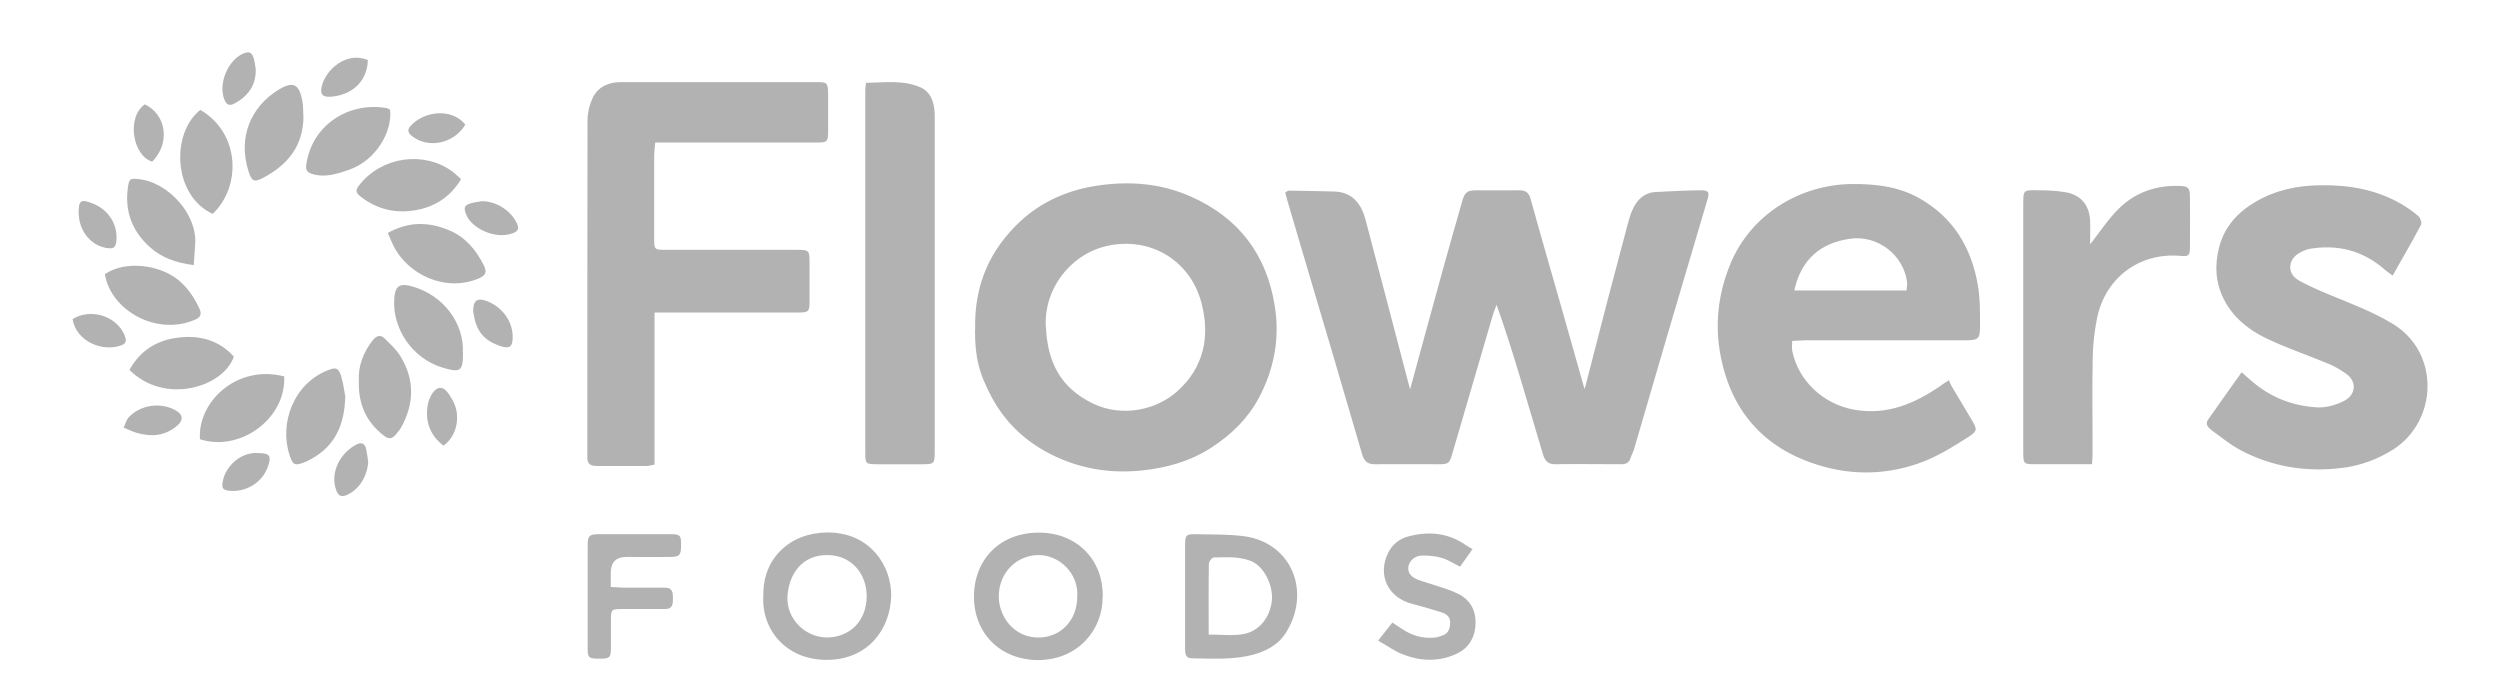 <svg xmlns="http://www.w3.org/2000/svg" id="a" viewBox="0 0 144 40"><defs><style>.b{fill:#b2b2b2;}</style></defs><path class="b" d="M91.29,22.36c.42-1.65.86-3.34,1.3-5.04.37-1.42.75-2.85,1.13-4.27.09-.33.17-.66.31-.96.25-.57.66-.99,1.33-1.03.87-.05,1.75-.09,2.62-.1.43,0,.49.11.38.5-.75,2.54-1.5,5.07-2.25,7.61-.67,2.27-1.32,4.54-1.99,6.81-.05.17-.15.33-.2.5-.08.28-.27.36-.54.36-1.27,0-2.55-.02-3.82,0-.44,0-.59-.25-.69-.59-.34-1.14-.68-2.29-1.02-3.43-.51-1.71-1.02-3.42-1.65-5.16-.06.17-.13.34-.19.51-.79,2.69-1.57,5.38-2.36,8.07-.16.55-.21.6-.79.6-1.21,0-2.43-.01-3.65,0-.43,0-.62-.15-.75-.57-1.17-4.01-2.35-8.01-3.54-12.01-.25-.84-.49-1.67-.74-2.51-.05-.19-.1-.37-.15-.56.09-.05.14-.11.19-.11.87.01,1.75.03,2.62.05,1.04.03,1.56.68,1.81,1.61.41,1.56.82,3.11,1.23,4.67l1.34,5.12c.64-2.34,1.28-4.7,1.93-7.05.35-1.26.71-2.52,1.07-3.78.15-.53.28-.64.84-.64.82,0,1.63.01,2.45,0,.39,0,.56.15.66.52.57,2.07,1.17,4.13,1.76,6.2.45,1.58.9,3.17,1.33,4.7h0ZM56.17,19.01c-.07-2.65.88-4.66,2.61-6.27,1.2-1.11,2.68-1.77,4.31-2.03,1.89-.3,3.74-.17,5.5.61,2.76,1.22,4.37,3.34,4.84,6.32.3,1.87-.05,3.65-.93,5.3-.63,1.17-1.57,2.09-2.69,2.82-1.26.82-2.65,1.21-4.15,1.35-1.95.18-3.77-.18-5.46-1.12-1.29-.72-2.32-1.73-3.04-3.04-.78-1.44-1-2.38-1-3.94ZM60.25,18.85c.08,1.98.82,3.5,2.74,4.41,1.67.79,3.64.35,4.83-.73,1.52-1.37,1.89-3.13,1.39-5.06-.67-2.59-3.15-3.95-5.7-3.24-1.85.52-3.4,2.39-3.27,4.62h0ZM103.23,19.62c0,.23-.03.4,0,.57.34,1.74,1.8,3.1,3.58,3.41,1.89.33,3.47-.35,4.97-1.38.1-.07.19-.14.29-.2.01,0,.04,0,.18-.13.05.11.09.22.15.33.39.67.8,1.33,1.19,2,.29.5.32.6-.18.93-.83.53-1.69,1.07-2.6,1.43-1.97.76-4.01.84-6.03.22-3.14-.95-5.05-3.08-5.67-6.29-.35-1.79-.15-3.56.54-5.26,1.2-2.96,4.1-4.62,7.01-4.65,1.35-.01,2.65.13,3.86.8,1.97,1.1,3.02,2.83,3.4,5,.14.8.13,1.62.13,2.43,0,.69-.12.77-.82.77-3.07,0-6.13,0-9.2,0-.25,0-.5.03-.8.04h0ZM103.35,16.73h6.47c.01-.18.04-.32.03-.45-.18-1.58-1.69-2.75-3.27-2.53-1.68.23-2.84,1.17-3.23,2.99ZM37.7,18.01v8.75c-.2.04-.33.08-.46.08-.96,0-1.91,0-2.87,0-.38,0-.56-.14-.54-.53,0-.1,0-.2,0-.3,0-6.34,0-12.69.01-19.03,0-.48.12-1,.34-1.42.31-.58.9-.83,1.56-.83,3.78,0,7.57,0,11.35,0,.55,0,.6.06.61.63,0,.74,0,1.47,0,2.21,0,.59-.05.64-.65.64-2.83,0-5.66,0-8.49,0h-.82c-.02.28-.05.49-.06.7,0,1.59,0,3.18,0,4.77,0,.7,0,.71.69.71,2.49,0,4.98,0,7.47,0,.78,0,.79,0,.79.81,0,.72,0,1.43,0,2.15,0,.6-.05.65-.65.65-2.49,0-4.98,0-7.47,0h-.82s0,0,0,0ZM137.81,15.87c-.23-.17-.39-.28-.53-.41-1.23-1.04-2.65-1.39-4.23-1.13-.14.03-.27.07-.39.13-.38.17-.7.42-.74.86-.04.43.25.71.59.89.54.28,1.11.54,1.68.77,1.23.51,2.47.97,3.63,1.67,2.76,1.68,2.58,5.61.03,7.24-.91.58-1.94.95-3.01,1.07-2.03.24-3.97-.07-5.78-1.03-.59-.31-1.12-.75-1.67-1.15-.18-.14-.39-.33-.21-.6.62-.89,1.26-1.78,1.94-2.74.23.21.4.36.58.51,1.06.92,2.29,1.41,3.69,1.51.58.04,1.11-.11,1.61-.36.7-.34.78-1.12.14-1.57-.31-.22-.63-.41-.98-.56-1.21-.51-2.46-.92-3.64-1.49-1.01-.49-1.9-1.2-2.43-2.25-.49-.97-.53-1.99-.26-3.02.31-1.16,1.07-1.99,2.08-2.58,1.16-.68,2.42-.95,3.77-.96,1.65-.02,3.21.25,4.65,1.09.34.2.67.43.97.69.12.1.21.39.15.5-.5.95-1.04,1.87-1.62,2.9ZM49.87,4.77c1.06-.01,2.1-.18,3.12.25.57.24.76.73.83,1.29.03.24.02.48.02.71v18.79c0,.1,0,.2,0,.3-.01.58-.05.62-.61.63-.92,0-1.83,0-2.75,0-.6,0-.64-.04-.64-.65,0-2.86,0-5.73,0-8.59,0-4.12,0-8.23,0-12.35,0-.09.02-.19.04-.37ZM120.41,14.05c.54-.68,1.01-1.42,1.62-2.02.94-.94,2.14-1.36,3.47-1.32.54.01.64.1.64.63.01.97.01,1.95,0,2.92,0,.47-.09.52-.53.48-2.42-.21-4.33,1.29-4.81,3.54-.16.78-.25,1.57-.26,2.36-.04,1.87,0,3.74-.01,5.61,0,.13-.02.27-.03.49h-1.02c-.76,0-1.51,0-2.27,0-.64,0-.67-.03-.67-.68,0-2.55,0-5.09,0-7.64,0-2.23,0-4.45,0-6.68,0-.78,0-.8.81-.78.54,0,1.08.02,1.6.11.89.14,1.39.72,1.44,1.63.02.47,0,.93,0,1.35h0ZM63.51,34.38c.02,1.9-1.43,3.63-3.7,3.64-2.21,0-3.73-1.57-3.71-3.69.02-2.13,1.52-3.66,3.75-3.65,2.13,0,3.7,1.51,3.67,3.7ZM62.05,34.37c.09-1.36-1.06-2.42-2.26-2.4-1.26.03-2.25,1.03-2.26,2.36-.02,1.12.84,2.43,2.35,2.39,1.24-.03,2.17-1.01,2.17-2.35ZM68.26,34.35c0-.97,0-1.95,0-2.92,0-.61.05-.67.63-.66.93.02,1.88,0,2.8.12,2.79.4,3.87,3.33,2.31,5.66-.39.58-1.06.95-1.78,1.15-1.17.32-2.37.23-3.56.22-.36,0-.4-.25-.4-.53,0-1.01,0-2.03,0-3.04h0ZM69.61,36.55c.72,0,1.36.08,1.97-.02.94-.15,1.57-.95,1.68-1.93.09-.84-.44-2.01-1.24-2.3-.71-.26-1.41-.2-2.11-.19-.1,0-.28.23-.28.36-.02,1.33-.01,2.66-.01,4.08ZM43.97,34.29c-.04-2.13,1.53-3.6,3.67-3.62,2.53-.02,3.74,2.01,3.69,3.68-.05,1.88-1.32,3.64-3.68,3.66-2.45.01-3.82-1.84-3.68-3.73ZM47.65,36.72c1.21-.02,2.24-.84,2.27-2.35.02-1.28-.85-2.4-2.28-2.4-1.44,0-2.19,1.08-2.28,2.35-.09,1.31,1.01,2.4,2.29,2.4ZM84.83,31.61l-.73,1.03c-.37-.18-.69-.4-1.04-.5-.38-.11-.77-.15-1.17-.14-.4.01-.72.32-.77.64-.05.41.22.62.55.75.35.13.72.23,1.08.35.39.13.8.25,1.17.43.72.33,1.09.93,1.07,1.72-.01.82-.39,1.47-1.16,1.8-1.02.45-2.06.39-3.08-.02-.45-.18-.85-.48-1.37-.77l.82-1.04c.23.15.4.26.58.38.55.37,1.15.54,1.81.49.17-.01.35-.07.51-.13.33-.12.42-.39.43-.71.02-.34-.2-.52-.47-.61-.57-.18-1.14-.35-1.72-.5-1.39-.35-2.01-1.65-1.39-2.92.23-.48.65-.83,1.16-.96,1.16-.31,2.29-.22,3.31.49.11.08.24.14.38.23h0ZM35.18,33.81c.33.02.56.03.8.04.78,0,1.55,0,2.33,0,.44,0,.45.3.45.61,0,.31,0,.62-.44.62-.82,0-1.63,0-2.45,0-.67,0-.68.02-.68.66,0,.56,0,1.11,0,1.67-.01.48-.1.54-.71.53-.55,0-.63-.06-.63-.55,0-2.01,0-4.01,0-6.02,0-.5.1-.59.6-.6,1.41,0,2.83,0,4.24,0,.49,0,.55.09.54.63,0,.56-.08.67-.58.68-.86.01-1.71,0-2.57,0q-.9,0-.9.93c0,.24,0,.47,0,.8ZM11.17,15.27c-1.04-.13-1.86-.43-2.53-1.03-1.04-.93-1.47-2.09-1.27-3.47.07-.5.15-.5.63-.45,1.67.17,3.39,2.02,3.24,3.77-.03.38-.05.77-.08,1.18ZM19.89,22.79c-.04,1.71-.6,2.88-1.93,3.63-.14.08-.28.15-.43.21-.54.21-.66.16-.84-.38-.63-1.86.22-4.16,2.21-4.93.45-.18.6-.13.75.35.13.43.18.88.23,1.11ZM7.46,21.3c.62-1.12,1.59-1.72,2.85-1.86,1.23-.14,2.32.17,3.16,1.1-.6,1.76-3.98,2.81-6.02.76ZM26.67,20.31c0,1.07-.14,1.18-1.19.86-1.71-.51-2.9-2.23-2.77-3.99.05-.69.3-.88.97-.7,1.91.51,3.06,2.19,2.98,3.82ZM6.04,15.79c1.22-.82,3.16-.52,4.21.32.56.45.93,1.02,1.23,1.65.13.28.11.49-.19.63-2.22,1.01-4.91-.49-5.25-2.6ZM20.67,21.96c-.05-.85.24-1.65.8-2.36.23-.28.44-.34.69-.1.32.32.67.63.9,1.01.83,1.35.81,2.74.04,4.12-.09.15-.21.29-.32.42-.2.24-.41.25-.66.05-1.02-.78-1.49-1.81-1.45-3.15ZM22.34,13.42c1.2-.68,2.38-.65,3.57-.14.92.4,1.51,1.12,1.95,1.99.21.41.12.6-.31.78-1.91.79-4.08-.24-4.9-1.92-.1-.21-.19-.43-.31-.71ZM16.37,21.68c.12,2.43-2.54,4.37-4.85,3.62-.16-2.08,2.05-4.33,4.85-3.62ZM17.48,6.68c0,1.69-.88,2.8-2.3,3.55-.56.3-.69.21-.88-.41-.59-1.92.14-3.63,1.68-4.61.89-.57,1.26-.4,1.44.64.05.27.04.55.05.82ZM11.54,6.33c2.31,1.35,2.36,4.43.71,5.99-2.31-1.07-2.4-4.67-.71-5.99ZM26.56,10.32c-.66,1.08-1.57,1.62-2.7,1.8-1.11.17-2.14-.07-3.04-.76-.36-.27-.36-.4-.1-.73,1.31-1.63,3.7-1.93,5.31-.77.17.12.32.28.53.46ZM22.47,6.32c.14,1.26-.81,2.91-2.34,3.45-.7.24-1.39.48-2.15.25-.28-.09-.38-.22-.34-.52.3-2.25,2.38-3.64,4.6-3.28.07.01.14.06.23.1ZM27.26,17.84c0-.51.24-.69.72-.52.93.32,1.57,1.19,1.55,2.12,0,.52-.18.66-.66.51-1.08-.35-1.5-.96-1.62-2.11ZM25.54,25.67c-.82-.64-1.07-1.47-.89-2.41.07-.33.3-.79.57-.89.39-.15.63.32.82.63.54.88.3,2.13-.5,2.67ZM27.76,11.59c.82-.01,1.69.55,2.02,1.29.13.28.06.44-.23.55-.99.38-2.33-.25-2.67-1.01-.2-.46-.16-.61.31-.73.19-.05.39-.07.57-.1ZM4.18,18.38c1.04-.65,2.55-.18,3,.94.1.26.12.45-.19.57-1.05.4-2.6-.2-2.81-1.51ZM7.12,24.63c.11-.22.16-.45.3-.6.66-.7,1.78-.87,2.63-.43.53.27.55.62.07.99-.69.54-1.45.57-2.25.34-.22-.06-.44-.17-.75-.3ZM8.77,9.31c-1.14-.34-1.49-2.56-.43-3.3,1.25.59,1.48,2.24.43,3.3ZM14.87,26.1c.67,0,.78.15.56.78-.31.9-1.24,1.48-2.2,1.39-.4-.04-.47-.15-.4-.54.16-.9,1.08-1.72,2.04-1.63ZM4.53,12.25c0-.71.13-.8.81-.53.89.35,1.42,1.16,1.37,2.08-.03.46-.15.56-.6.48-.91-.16-1.57-1.01-1.58-2.02ZM21.19,3.46c-.05,1.4-1.1,2.03-2.12,2.11-.51.04-.65-.15-.53-.63.22-.9,1.4-2.01,2.65-1.48ZM21.21,26.55c-.03.86-.52,1.65-1.23,1.96-.31.13-.48.07-.6-.24-.41-1.04.23-2.21,1.18-2.68.28-.14.47-.02.53.27.05.23.08.47.11.7ZM14.73,4c.02.9-.43,1.52-1.18,1.94-.33.19-.51.11-.64-.24-.33-.89.21-2.21,1.07-2.6.38-.17.53-.1.65.31.05.19.07.39.1.58ZM26.8,7.18c-.61,1.04-2.02,1.39-2.97.73-.34-.23-.4-.42-.17-.67.74-.81,2.31-1.07,3.15-.06Z"></path></svg>